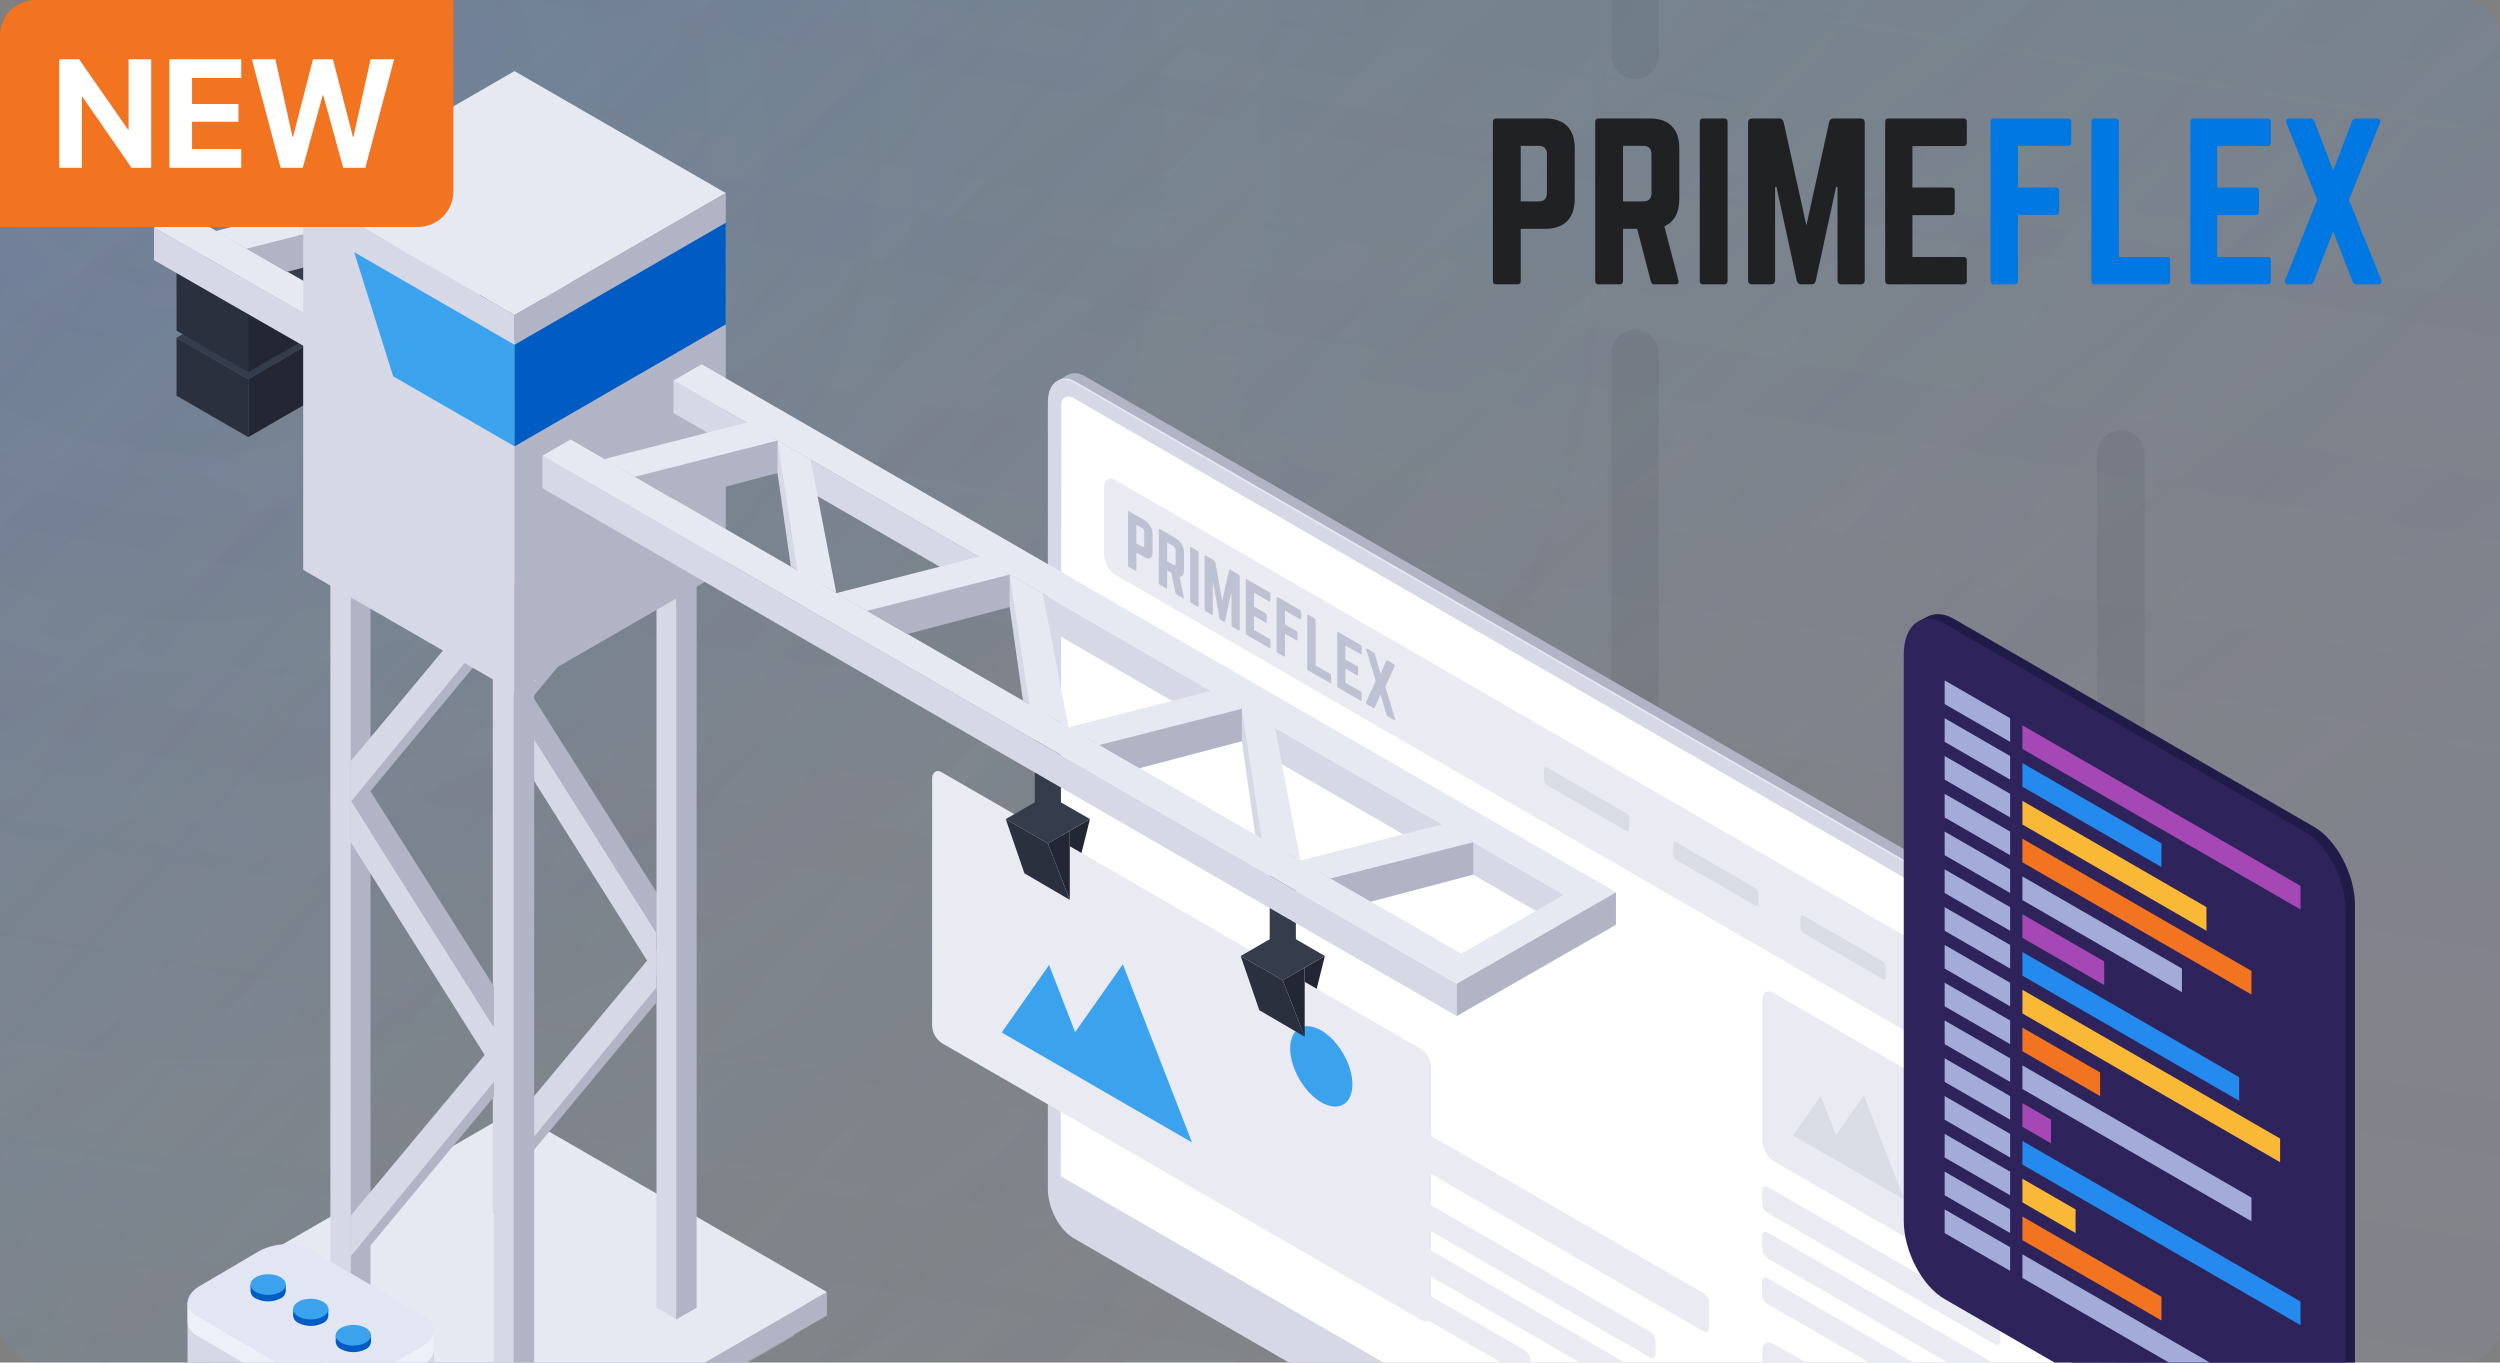 <svg width="211" height="115" viewBox="0 0 211 115" fill="none" xmlns="http://www.w3.org/2000/svg">
<rect x="0" y="0" width="211" height="115" fill="#808080" stroke="none"/>
<g clip-path="url(#clip0)">
<rect width="211" height="115" rx="3" fill="url(#paint0_linear)" fill-opacity="0.1"/>
<rect width="211" height="115" rx="3" fill="url(#paint1_radial)" fill-opacity="0.05"/>
<rect width="211" height="115" rx="3" fill="url(#paint2_linear)" fill-opacity="0.15"/>
<rect width="211" height="115" rx="3" fill="url(#paint3_linear)" fill-opacity="0.07"/>
<path d="M128.073 24C128.263 24 128.349 23.895 128.349 23.72V19.31H130.421C132.045 19.31 132.908 18.418 132.908 16.79V12.52C132.908 10.875 132.045 10 130.421 10H126.276C126.104 10 126 10.105 126 10.28V23.72C126 23.895 126.104 24 126.276 24H128.073ZM129.869 17H128.349V12.31H129.869C130.335 12.31 130.56 12.555 130.56 13.01V16.3C130.56 16.738 130.335 17 129.869 17ZM136.708 24C136.881 24 136.984 23.895 136.984 23.72V19.31H138.176L139.333 23.755C139.368 23.913 139.454 24 139.627 24H141.423C141.613 24 141.717 23.895 141.665 23.685L140.473 19.1C141.302 18.733 141.734 17.962 141.734 16.79V12.52C141.734 10.875 140.87 10 139.247 10H134.912C134.739 10 134.636 10.105 134.636 10.28V23.72C134.636 23.895 134.739 24 134.912 24H136.708ZM138.694 17H136.984V12.31H138.694C139.143 12.31 139.385 12.555 139.385 13.01V16.3C139.385 16.755 139.143 17 138.694 17ZM145.534 24C145.706 24 145.81 23.895 145.81 23.72V10.28C145.81 10.105 145.706 10 145.534 10H143.737C143.547 10 143.461 10.105 143.461 10.28V23.72C143.461 23.895 143.547 24 143.737 24H145.534ZM149.472 24C149.696 24 149.817 23.878 149.817 23.65V15.775H149.938L151.648 23.685C151.699 23.895 151.82 24 152.028 24H152.874C153.081 24 153.202 23.895 153.254 23.685L154.964 15.775H155.085V23.65C155.085 23.878 155.206 24 155.43 24H157.036C157.261 24 157.382 23.878 157.382 23.65V10.35C157.382 10.123 157.261 10 157.036 10H154.756C154.549 10 154.428 10.105 154.377 10.315L152.459 19.03L150.542 10.315C150.491 10.105 150.37 10 150.162 10H147.883C147.658 10 147.537 10.123 147.537 10.35V23.65C147.537 23.878 147.658 24 147.883 24H149.472ZM165.724 24C165.931 24 166 23.895 166 23.72V21.97C166 21.777 165.931 21.69 165.724 21.69H161.406V18.155H164.705C164.877 18.155 164.981 18.05 164.981 17.858V16.125C164.981 15.932 164.877 15.828 164.705 15.828H161.406V12.328H165.724C165.931 12.328 166 12.205 166 12.03V10.28C166 10.105 165.931 10 165.724 10H159.368C159.212 10 159.109 10.105 159.109 10.28V23.72C159.109 23.895 159.212 24 159.368 24H165.724Z" fill="#131314" fill-opacity="0.87"/>
<path d="M170.044 24C170.214 24 170.316 23.895 170.316 23.72V18.137H173.519C173.689 18.137 173.791 18.05 173.791 17.858V16.108C173.791 15.932 173.689 15.828 173.519 15.828H170.316V12.31H174.541C174.711 12.31 174.813 12.205 174.813 12.03V10.28C174.813 10.105 174.711 10 174.541 10H168.273C168.085 10 168 10.105 168 10.28V23.72C168 23.895 168.085 24 168.273 24H170.044ZM182.887 24C183.074 24 183.159 23.913 183.159 23.72V21.97C183.159 21.795 183.074 21.69 182.887 21.69H178.833V10.28C178.833 10.105 178.748 10 178.56 10H176.789C176.619 10 176.516 10.105 176.516 10.28V23.72C176.516 23.913 176.619 24 176.789 24H182.887ZM191.386 24C191.59 24 191.658 23.895 191.658 23.72V21.97C191.658 21.777 191.59 21.69 191.386 21.69H187.128V18.155H190.381C190.551 18.155 190.653 18.05 190.653 17.858V16.125C190.653 15.932 190.551 15.828 190.381 15.828H187.128V12.328H191.386C191.59 12.328 191.658 12.205 191.658 12.03V10.28C191.658 10.105 191.59 10 191.386 10H185.118C184.965 10 184.862 10.105 184.862 10.28V23.72C184.862 23.895 184.965 24 185.118 24H191.386ZM194.895 24C195.082 24 195.218 23.93 195.286 23.755L196.921 19.52L198.557 23.755C198.625 23.93 198.761 24 198.948 24H200.703C200.975 24 201.06 23.825 200.958 23.58L198.25 16.86L200.856 10.42C200.958 10.175 200.873 10 200.601 10H198.897C198.71 10 198.574 10.07 198.505 10.245L196.921 14.393L195.337 10.245C195.269 10.07 195.133 10 194.946 10H193.242C192.97 10 192.885 10.175 192.987 10.42L195.576 16.86L192.885 23.58C192.783 23.825 192.868 24 193.14 24H194.895Z" fill="#0078E3"/>
<g opacity="0.1">
<line x1="138" y1="29.833" x2="138" y2="112.5" stroke="#383A48" stroke-width="4" stroke-linecap="round"/>
<line x1="138" y1="-13" x2="138" y2="4.667" stroke="#383A48" stroke-width="4" stroke-linecap="round"/>
<line x1="179" y1="38.333" x2="179" y2="177.333" stroke="#383A48" stroke-width="4" stroke-linecap="round"/>
</g>
<path d="M177.408 153.535L91.567 103.972C90.363 103.277 89.384 101.426 89.384 99.804V33.4C89.384 31.796 90.359 31.058 91.567 31.753L177.408 81.315C178.612 82.01 179.591 83.861 179.591 85.48V151.887C179.591 153.491 178.605 154.23 177.408 153.535Z" fill="#B1B4C4"/>
<path d="M89.221 32.163L90.159 31.622L91.505 32.389C91.505 32.389 90.072 32.607 90.05 32.6C90.028 32.593 89.221 32.163 89.221 32.163Z" fill="#B1B4C4"/>
<path d="M176.616 153.99L90.774 104.427C89.57 103.732 88.592 101.881 88.592 100.259V33.855C88.592 32.251 89.57 31.512 90.774 32.207L176.616 81.77C177.82 82.465 178.798 84.316 178.798 85.935V152.342C178.795 153.946 177.82 154.684 176.616 153.99Z" fill="#E4E7F2"/>
<path d="M176.463 154.073L90.621 104.511C89.417 103.816 88.439 101.964 88.439 100.346V33.942C88.439 32.338 89.414 31.6 90.621 32.294L176.463 81.857C177.667 82.552 178.645 84.403 178.645 86.022V152.426C178.645 154.041 177.667 154.768 176.463 154.073Z" fill="#D6D8E5"/>
<path d="M177.463 150.039L89.526 99.269L89.574 34.208C89.574 33.542 90.043 33.273 90.618 33.604L176.459 83.166C176.764 83.366 177.018 83.635 177.2 83.951C177.381 84.267 177.485 84.621 177.503 84.985L177.463 150.039Z" fill="white"/>
<path d="M172.018 93.478L94.069 48.477C93.799 48.283 93.579 48.029 93.424 47.735C93.27 47.441 93.187 47.114 93.182 46.782V41.155C93.182 40.504 93.578 40.202 94.069 40.486L172.018 85.487C172.288 85.681 172.51 85.936 172.664 86.231C172.818 86.526 172.901 86.853 172.906 87.186V92.809C172.906 93.464 172.509 93.762 172.018 93.478Z" fill="#E9EAF2"/>
<path d="M167.952 108.541L149.63 97.963C149.36 97.77 149.139 97.516 148.985 97.221C148.831 96.927 148.748 96.6 148.743 96.268V84.443C148.743 83.789 149.139 83.49 149.63 83.774L167.952 94.351C168.222 94.545 168.443 94.799 168.597 95.093C168.752 95.388 168.834 95.714 168.839 96.046V107.872C168.825 108.523 168.428 108.824 167.952 108.541Z" fill="#E9EAF2"/>
<path d="M143.803 112.382L97.841 85.829C97.706 85.733 97.595 85.606 97.518 85.459C97.441 85.311 97.399 85.148 97.397 84.982V82.948C97.397 82.621 97.594 82.468 97.841 82.61L143.803 109.163C143.938 109.26 144.048 109.387 144.125 109.534C144.202 109.681 144.244 109.844 144.247 110.01V112.047C144.247 112.371 144.047 112.524 143.803 112.382Z" fill="#E9EAF2"/>
<path d="M139.278 114.586L97.972 90.75C97.837 90.653 97.727 90.526 97.65 90.379C97.573 90.232 97.531 90.069 97.528 89.903V88.888C97.528 88.561 97.728 88.412 97.972 88.553L139.278 112.4C139.413 112.497 139.523 112.624 139.6 112.771C139.677 112.918 139.719 113.081 139.722 113.247V114.259C139.722 114.575 139.522 114.728 139.278 114.586Z" fill="#E9EAF2"/>
<path d="M139.278 118.427L97.972 94.581C97.837 94.484 97.727 94.357 97.65 94.209C97.573 94.062 97.531 93.899 97.528 93.733V92.718C97.528 92.394 97.728 92.242 97.972 92.384L139.278 116.23C139.413 116.327 139.523 116.454 139.6 116.601C139.677 116.748 139.719 116.912 139.722 117.078V118.092C139.722 118.42 139.522 118.569 139.278 118.427Z" fill="#E9EAF2"/>
<path d="M128.719 116.172L97.972 98.422C97.837 98.325 97.727 98.198 97.65 98.051C97.573 97.903 97.531 97.74 97.528 97.574V96.57C97.528 96.243 97.728 96.094 97.972 96.232L128.719 113.982C128.853 114.081 128.962 114.209 129.039 114.357C129.116 114.504 129.158 114.667 129.162 114.833V115.848C129.162 116.165 128.962 116.314 128.719 116.172Z" fill="#E9EAF2"/>
<path d="M168.381 113.459L149.172 102.368C149.036 102.272 148.925 102.145 148.848 101.998C148.771 101.85 148.73 101.687 148.728 101.521V100.506C148.728 100.179 148.924 100.029 149.172 100.171L168.381 111.262C168.516 111.359 168.626 111.486 168.703 111.633C168.78 111.78 168.822 111.943 168.824 112.109V113.124C168.824 113.451 168.624 113.6 168.381 113.459Z" fill="#E9EAF2"/>
<path d="M168.381 117.303L149.172 106.209C149.036 106.113 148.925 105.986 148.848 105.839C148.771 105.691 148.73 105.528 148.728 105.362V104.351C148.728 104.023 148.924 103.87 149.172 104.012L168.381 115.121C168.516 115.217 168.627 115.344 168.704 115.492C168.781 115.639 168.822 115.802 168.824 115.968V116.979C168.824 117.303 168.624 117.441 168.381 117.303Z" fill="#E9EAF2"/>
<path d="M163.35 118.238L149.164 110.05C149.029 109.954 148.918 109.827 148.841 109.68C148.764 109.532 148.723 109.369 148.721 109.203V108.21C148.721 107.882 148.917 107.733 149.164 107.875L163.35 116.059C163.485 116.156 163.596 116.283 163.673 116.43C163.75 116.577 163.791 116.741 163.794 116.907V117.922C163.794 118.231 163.587 118.394 163.35 118.238Z" fill="#E9EAF2"/>
<path d="M167.952 138.149L149.63 127.571C149.36 127.378 149.139 127.124 148.985 126.829C148.831 126.535 148.748 126.209 148.743 125.876V114.051C148.743 113.4 149.139 113.098 149.63 113.382L167.952 123.96C168.221 124.156 168.44 124.413 168.592 124.71C168.743 125.007 168.823 125.336 168.825 125.669V137.494C168.825 138.131 168.428 138.433 167.952 138.149Z" fill="#E9EAF2"/>
<path d="M137.281 70.145L130.538 66.253C130.47 66.204 130.415 66.14 130.376 66.066C130.338 65.993 130.317 65.911 130.316 65.827V64.925C130.316 64.762 130.414 64.685 130.538 64.758L137.281 68.65C137.349 68.698 137.405 68.761 137.443 68.834C137.482 68.907 137.502 68.989 137.503 69.072V69.967C137.503 70.141 137.398 70.218 137.281 70.145Z" fill="#DADCE5"/>
<path d="M148.194 76.448L141.45 72.564C141.383 72.516 141.327 72.452 141.289 72.379C141.25 72.306 141.23 72.225 141.228 72.142V71.247C141.228 71.083 141.33 71.007 141.45 71.08L148.194 74.972C148.261 75.02 148.316 75.084 148.355 75.158C148.393 75.232 148.414 75.314 148.415 75.397V76.292C148.415 76.441 148.31 76.517 148.194 76.448Z" fill="#DADCE5"/>
<path d="M158.931 82.647L152.187 78.747C152.12 78.7 152.064 78.637 152.025 78.563C151.987 78.49 151.966 78.408 151.966 78.325V77.43C151.966 77.267 152.064 77.194 152.187 77.263L158.931 81.155C158.999 81.204 159.054 81.268 159.092 81.342C159.131 81.415 159.152 81.497 159.153 81.581V82.475C159.153 82.643 159.055 82.716 158.931 82.647Z" fill="#DADCE5"/>
<path d="M169.843 88.932L163.103 85.04C163.036 84.991 162.98 84.927 162.942 84.853C162.903 84.779 162.883 84.698 162.881 84.614V83.719C162.881 83.556 162.98 83.483 163.103 83.552L169.843 87.477C169.911 87.524 169.967 87.588 170.005 87.661C170.044 87.734 170.064 87.816 170.065 87.899V88.794C170.065 88.932 169.967 89.019 169.843 88.932Z" fill="#DADCE5"/>
<path d="M154.959 95.81L153.671 92.496L151.332 95.828L153.9 97.312L156.014 98.531L160.724 101.252L157.312 92.46L154.959 95.81Z" fill="#DADCE5"/>
<path d="M166.137 98.213C166.74 97.866 166.743 96.74 166.143 95.696C165.544 94.653 164.569 94.088 163.966 94.434C163.363 94.781 163.36 95.908 163.96 96.951C164.559 97.995 165.534 98.559 166.137 98.213Z" fill="#DADCE5"/>
<path d="M111.82 80.686L110.118 87.502V81.668L111.82 80.686Z" fill="#232733"/>
<path d="M91.992 69.13L90.29 75.95V70.116L91.992 69.13Z" fill="#232733"/>
<path d="M119.989 111.422L79.462 88.022C79.22 87.849 79.022 87.621 78.884 87.357C78.746 87.093 78.673 86.8 78.669 86.502V65.769C78.669 65.183 79.032 64.914 79.462 65.169L119.989 88.568C120.232 88.741 120.43 88.968 120.569 89.231C120.707 89.495 120.781 89.787 120.786 90.085V110.836C120.786 111.407 120.429 111.676 119.989 111.422Z" fill="#E9EAF2"/>
<path d="M90.741 87.113L88.544 81.45L84.543 87.142L88.937 89.681L92.545 91.765L100.602 96.418L94.768 81.384L90.741 87.113Z" fill="#3BA3EE"/>
<path d="M113.374 93.22C114.399 92.628 114.398 90.709 113.373 88.932C112.347 87.156 110.685 86.196 109.66 86.787C108.636 87.379 108.636 89.298 109.662 91.075C110.687 92.851 112.349 93.811 113.374 93.22Z" fill="#3BA3EE"/>
<path d="M109.372 79.271L109.368 71.494L107.164 69.839V79.271L104.712 80.686L108.266 82.737L111.82 80.686L109.372 79.271Z" fill="#353C4C"/>
<path d="M108.266 82.737L110.117 87.502V81.999V81.668L108.266 82.737Z" fill="#232733"/>
<path d="M104.712 80.686L106.287 85.262L110.118 87.502L108.266 82.737L104.712 80.686Z" fill="#2B303F"/>
<path d="M89.541 67.719V58.283H87.337V67.715L84.885 69.13L88.439 71.185L91.992 69.13L89.541 67.719Z" fill="#353C4C"/>
<path d="M88.439 71.185L90.29 75.95V70.447V70.116L88.439 71.185Z" fill="#232733"/>
<path d="M84.885 69.13L86.46 73.706L90.29 75.95L88.439 71.185L84.885 69.13Z" fill="#2B303F"/>
<path opacity="0.4" d="M65.294 111.753L43.339 99.014L16.884 114.288L40.553 128.015L67.011 112.742V110.763L65.294 111.753Z" fill="#D6D8E5"/>
<path d="M68.08 110.036L43.339 95.752L18.598 110.036L16.884 109.046V111.025L43.339 126.302L69.793 111.025V109.046L68.08 110.036Z" fill="#B1B4C4"/>
<path d="M43.339 124.32L16.884 109.046L43.339 93.773L69.793 109.046L43.339 124.32Z" fill="#E7E9F2"/>
<path d="M43.255 103.39L44.983 102.394V28.624L43.255 29.621V103.39Z" fill="#B1B4C4"/>
<path d="M43.394 59.72L55.473 78.838L57.201 78.132L44.983 58.825L43.394 59.72Z" fill="#B1B4C4"/>
<path d="M43.321 63.121L55.408 82.334V78.74L43.321 59.596V63.121Z" fill="#D6D8E5"/>
<path d="M41.593 102.394L43.321 103.39V29.621L41.593 28.624V102.394Z" fill="#D6D8E5"/>
<path d="M55.408 110.37L57.136 111.367V37.598L55.408 36.601V110.37Z" fill="#D6D8E5"/>
<path d="M57.07 111.367L58.798 110.37V36.601L57.07 37.598V111.367Z" fill="#B1B4C4"/>
<path d="M43.321 98.073L55.408 83.599V80.129L43.321 94.624V98.073Z" fill="#D6D8E5"/>
<path d="M43.321 98.073L44.983 97.163L55.408 84.596V83.33L43.321 98.073Z" fill="#B1B4C4"/>
<path d="M43.321 59.72L55.408 45.247V41.777L43.321 56.272V59.72Z" fill="#D6D8E5"/>
<path d="M43.321 59.72L44.983 58.807L55.408 46.244V44.978L43.321 59.72Z" fill="#B1B4C4"/>
<path d="M29.543 111.356L31.27 110.359V36.59L29.543 37.587V111.356Z" fill="#B1B4C4"/>
<path d="M29.681 67.686L41.76 86.8L43.488 86.098L31.27 66.791L29.681 67.686Z" fill="#B1B4C4"/>
<path d="M29.608 71.087L41.695 90.296V86.706L29.608 67.559V71.087Z" fill="#D6D8E5"/>
<path d="M27.884 110.359L29.608 111.356V37.587L27.884 36.59V110.359Z" fill="#D6D8E5"/>
<path d="M41.695 118.333L43.423 119.329V45.564L41.695 44.563V118.333Z" fill="#D6D8E5"/>
<path d="M43.357 119.329L45.085 118.333V44.563L43.357 45.564V119.329Z" fill="#B1B4C4"/>
<path d="M29.608 106.038L41.695 91.565V88.092L29.608 102.59V106.038Z" fill="#D6D8E5"/>
<path d="M29.608 106.038L31.27 105.125L41.695 92.562V91.292L29.608 106.038Z" fill="#B1B4C4"/>
<path d="M29.608 67.686L41.695 53.213V49.739L29.608 64.234V67.686Z" fill="#D6D8E5"/>
<path d="M29.608 67.686L31.27 66.773L41.695 54.206V52.94L29.608 67.686Z" fill="#B1B4C4"/>
<path d="M43.423 49.299L25.589 39.002L43.423 28.708L61.257 39.002L43.423 49.299Z" fill="#F7DC6B"/>
<path d="M42.095 19.789L20.951 31.996L14.899 28.501L36.043 16.294L42.095 19.789Z" fill="#353C4C"/>
<path d="M14.899 33.397V28.501L20.951 31.996V36.892L14.899 33.397Z" fill="#2B303F"/>
<path d="M20.951 36.892L42.095 24.685V19.789L20.951 31.996V36.416" fill="#232733"/>
<path d="M42.095 14.297L20.951 26.504L14.899 23.008L36.043 10.801L42.095 14.297Z" fill="#353C4C"/>
<path d="M14.899 27.908V23.008L20.951 26.504V31.403L14.899 27.908Z" fill="#2B303F"/>
<path d="M20.951 31.403L42.095 19.196V14.297L20.951 26.504V30.927" fill="#232733"/>
<path d="M26.113 29.479L13 21.957V19.215L26.113 26.689V29.479Z" fill="#D6D8E5"/>
<path d="M45.085 37.58L13 19.215L15.375 17.843L47.46 36.208L45.085 37.58Z" fill="#E7E9F2"/>
<path d="M40.538 25.143L24.065 15.614V12.867L40.538 21.695V25.143Z" fill="#D6D8E5"/>
<path d="M53.033 29.312L24.065 12.871L26.44 11.5L55.408 27.941L53.033 29.312Z" fill="#E7E9F2"/>
<path d="M32.842 17.931V20.673L33.969 28.57L35.642 29.61L32.842 17.931Z" fill="#D6D8E5"/>
<path d="M37.799 30.781L35.631 19.542L32.842 17.931L34.533 29.006L37.799 30.781Z" fill="#E7E9F2"/>
<path d="M32.842 20.673L24.189 22.954L19.744 20.386L32.464 17.705L32.842 17.93V20.673Z" fill="#B1B4C4"/>
<path d="M32.842 17.93L20.791 20.993L18.201 19.498L30.347 16.396L32.842 17.93Z" fill="#E7E9F2"/>
<path d="M43.423 26.595L25.589 16.297L43.423 6L61.257 16.297L43.423 26.595Z" fill="#E7E9F2"/>
<path d="M25.589 48.095V16.297L43.423 26.595V58.393L25.589 48.095Z" fill="#D6D8E5"/>
<path d="M61.257 16.297V48.095L43.423 58.393V26.591L61.257 16.297Z" fill="#B1B4C4"/>
<path d="M43.423 37.67L33.183 31.76L29.892 21.284L43.423 29.097V37.67Z" fill="#3BA3EE"/>
<path d="M61.257 18.8V27.373L43.423 37.674V29.101L61.257 18.8Z" fill="#005CC3"/>
<path d="M122.947 85.756L45.78 41.202V38.46L122.947 83.014V85.756Z" fill="#D6D8E5"/>
<path d="M122.947 83.014L45.78 38.463L48.155 37.092L125.322 81.642L122.947 83.014Z" fill="#E7E9F2"/>
<path d="M134.011 79.413L56.845 34.859V32.116L134.011 76.67V79.413Z" fill="#D6D8E5"/>
<path d="M134.011 76.67L56.845 32.116L59.22 30.745L136.386 75.299L134.011 76.67Z" fill="#E7E9F2"/>
<path d="M136.387 78.049L122.947 85.756V83.01L136.387 75.306V78.049Z" fill="#B1B4C4"/>
<path d="M136.386 75.306L122.954 83.014L120.942 81.853L134.375 74.146L136.386 75.306Z" fill="#E7E9F2"/>
<path d="M124.34 73.822L115.683 76.103L111.238 73.535L123.958 70.854L124.34 71.08V73.822Z" fill="#B1B4C4"/>
<path d="M124.34 71.08L112.289 74.142L109.699 72.644L121.841 69.545L124.34 71.08Z" fill="#E7E9F2"/>
<path d="M104.811 59.818V62.561L105.938 70.458L107.611 71.494L104.811 59.818Z" fill="#D6D8E5"/>
<path d="M109.768 72.669L107.6 61.43L104.811 59.818L106.506 70.894L109.768 72.669Z" fill="#E7E9F2"/>
<path d="M104.811 62.561L96.157 64.841L91.713 62.274L104.432 59.593L104.811 59.818V62.561Z" fill="#B1B4C4"/>
<path d="M104.811 59.818L92.764 62.881L90.174 61.386L102.315 58.283L104.811 59.818Z" fill="#E7E9F2"/>
<path d="M85.216 48.495V51.238L86.34 59.135L88.017 60.175L85.216 48.495Z" fill="#D6D8E5"/>
<path d="M90.174 61.346L88.006 50.107L85.216 48.495L86.907 59.571L90.174 61.346Z" fill="#E7E9F2"/>
<path d="M85.216 51.238L76.563 53.518L72.118 50.95L84.838 48.27L85.216 48.495V51.238Z" fill="#B1B4C4"/>
<path d="M85.216 48.495L73.166 51.558L70.576 50.063L82.721 46.96L85.216 48.495Z" fill="#E7E9F2"/>
<path d="M65.622 37.179V39.922L66.746 47.819L68.422 48.855L65.622 37.179Z" fill="#D6D8E5"/>
<path d="M70.576 50.03L68.411 38.791L65.622 37.179L67.313 48.255L70.576 50.03Z" fill="#E7E9F2"/>
<path d="M65.622 39.922L56.968 42.203L52.523 39.635L65.243 36.954L65.622 37.179V39.922Z" fill="#B1B4C4"/>
<path d="M65.622 37.179L53.571 40.242L50.981 38.747L63.123 35.645L65.622 37.179Z" fill="#E7E9F2"/>
<path d="M36.643 126.091V112.295L15.83 109.919V123.803C15.834 124.041 15.904 124.272 16.032 124.472C16.161 124.672 16.343 124.832 16.557 124.934L26.313 130.641C27.404 131.289 29.35 131.209 30.623 130.459L35.57 127.55C36.297 127.128 36.661 126.586 36.625 126.095L36.643 126.091Z" fill="#D6D8E5"/>
<path d="M36.621 113.8V112.294H35.02L26.138 107.086C25.047 106.438 23.101 106.522 21.828 107.268L16.881 110.178C16.792 110.228 16.706 110.284 16.623 110.345L15.83 109.919C15.83 109.919 15.83 111.509 15.83 111.563C15.835 111.8 15.906 112.031 16.035 112.23C16.163 112.429 16.344 112.588 16.557 112.691L26.313 118.394C27.404 119.042 29.35 118.958 30.623 118.212L35.57 115.303C36.297 114.87 36.661 114.31 36.621 113.786V113.8Z" fill="#EDF0F9"/>
<path d="M26.313 116.758L16.572 111.051C15.481 110.403 15.605 109.272 16.881 108.526L21.828 105.616C23.101 104.889 25.033 104.787 26.138 105.434L35.883 111.141C36.974 111.789 36.847 112.92 35.57 113.666L30.623 116.576C29.368 117.321 27.419 117.405 26.313 116.758Z" fill="#E2E5F2"/>
<path d="M24.119 108.966V108.417H23.788L23.683 108.352C23.358 108.183 22.996 108.095 22.63 108.095C22.264 108.095 21.902 108.183 21.577 108.352C21.515 108.387 21.456 108.428 21.402 108.475L21.144 108.417V108.966C21.153 109.099 21.198 109.227 21.274 109.336C21.35 109.445 21.455 109.531 21.577 109.585C21.903 109.751 22.264 109.838 22.63 109.838C22.996 109.838 23.357 109.751 23.683 109.585C23.804 109.529 23.907 109.443 23.984 109.334C24.061 109.225 24.107 109.099 24.119 108.966V108.966Z" fill="#005CC3"/>
<path d="M22.632 109.29C23.453 109.29 24.119 108.899 24.119 108.417C24.119 107.935 23.453 107.544 22.632 107.544C21.81 107.544 21.144 107.935 21.144 108.417C21.144 108.899 21.81 109.29 22.632 109.29Z" fill="#3BA3EE"/>
<path d="M27.713 111.036V110.487H27.382L27.28 110.421C26.955 110.253 26.593 110.165 26.227 110.165C25.861 110.165 25.5 110.253 25.174 110.421C25.11 110.456 25.05 110.497 24.996 110.545L24.738 110.487V111.036C24.75 111.168 24.796 111.295 24.873 111.404C24.95 111.512 25.053 111.599 25.174 111.654C25.5 111.821 25.861 111.908 26.227 111.908C26.593 111.908 26.954 111.821 27.28 111.654C27.402 111.601 27.507 111.515 27.583 111.406C27.659 111.297 27.704 111.169 27.713 111.036Z" fill="#005CC3"/>
<path d="M26.225 111.36C27.047 111.36 27.713 110.969 27.713 110.487C27.713 110.005 27.047 109.614 26.225 109.614C25.404 109.614 24.738 110.005 24.738 110.487C24.738 110.969 25.404 111.36 26.225 111.36Z" fill="#3BA3EE"/>
<path d="M31.314 113.248V112.698H30.979L30.878 112.633C30.552 112.464 30.191 112.377 29.825 112.377C29.458 112.377 29.097 112.464 28.771 112.633C28.708 112.668 28.649 112.71 28.593 112.756L28.335 112.698V113.248C28.346 113.38 28.393 113.507 28.469 113.616C28.546 113.725 28.65 113.811 28.771 113.866C29.097 114.034 29.458 114.122 29.825 114.122C30.191 114.122 30.552 114.034 30.878 113.866C30.999 113.811 31.103 113.725 31.18 113.616C31.256 113.507 31.303 113.38 31.314 113.248V113.248Z" fill="#005CC3"/>
<path d="M29.823 113.571C30.644 113.571 31.31 113.18 31.31 112.698C31.31 112.216 30.644 111.825 29.823 111.825C29.001 111.825 28.335 112.216 28.335 112.698C28.335 113.18 29.001 113.571 29.823 113.571Z" fill="#3BA3EE"/>
<path d="M195.308 126.792L164.929 109.253C163.019 108.161 161.473 105.197 161.473 102.654V54.856C161.473 52.31 163.019 51.146 164.929 52.244L195.308 69.787C197.214 70.879 198.76 73.843 198.76 76.385V124.191C198.76 126.737 197.214 127.894 195.308 126.792Z" fill="#211B49"/>
<path d="M162.041 52.379C162.347 52.197 162.668 52.042 163.001 51.917L163.772 53.441L162.041 52.379Z" fill="#211B49"/>
<path d="M194.511 127.192L164.128 109.642C162.222 108.551 160.677 105.586 160.677 103.044V55.256C160.677 52.71 162.222 51.542 164.128 52.644L194.511 70.187C196.417 71.279 197.963 74.239 197.963 76.782V124.58C197.963 127.123 196.417 128.294 194.511 127.192Z" fill="#2E245B"/>
<path d="M169.654 62.611L164.128 59.421V57.428L169.654 60.617V62.611Z" fill="#A3ABD9"/>
<path d="M194.166 76.764L170.69 63.207V61.218L194.166 74.77V76.764Z" fill="#A548B5"/>
<path d="M169.654 68.991L164.128 65.801V63.807L169.654 66.997V68.991Z" fill="#A3ABD9"/>
<path d="M186.226 78.557L170.69 69.587V67.594L186.226 76.564V78.557Z" fill="#F9B937"/>
<path d="M169.654 72.177L164.128 68.991V66.998L169.654 70.184V72.177Z" fill="#A3ABD9"/>
<path d="M190.023 83.94L170.69 72.777V70.784L190.023 81.947V83.94Z" fill="#F27320"/>
<path d="M169.654 75.367L164.128 72.177V70.184L169.654 73.374V75.367Z" fill="#A3ABD9"/>
<path d="M184.156 83.74L170.69 75.967V73.974L184.156 81.747V83.74Z" fill="#A3ABD9"/>
<path d="M169.654 65.801L164.128 62.611V60.618L169.654 63.807V65.801Z" fill="#A3ABD9"/>
<path d="M182.428 73.177L170.69 66.397V64.404L182.428 71.18V73.177Z" fill="#248AEE"/>
<path d="M169.654 78.557L164.128 75.367V73.374L169.654 76.564V78.557Z" fill="#A3ABD9"/>
<path d="M177.594 83.14L170.69 79.153V77.16L177.594 81.147V83.14Z" fill="#A548B5"/>
<path d="M169.654 84.933L164.128 81.747V79.754L169.654 82.944V84.933Z" fill="#A3ABD9"/>
<path d="M192.442 98.09L170.69 85.533V83.54L192.442 96.096V98.09Z" fill="#F9B937"/>
<path d="M169.654 88.123L164.128 84.933V82.94L169.654 86.13V88.123Z" fill="#A3ABD9"/>
<path d="M177.249 92.51L170.69 88.723V86.73L177.249 90.516V92.51Z" fill="#F27320"/>
<path d="M169.654 91.313L164.128 88.123V86.13L169.654 89.32V91.313Z" fill="#A3ABD9"/>
<path d="M190.023 103.073L170.69 91.91V89.92L190.023 101.08V103.073Z" fill="#A3ABD9"/>
<path d="M169.654 81.747L164.128 78.557V76.564L169.654 79.754V81.747Z" fill="#A3ABD9"/>
<path d="M188.986 92.91L170.69 82.344V80.35L188.986 90.917V92.91Z" fill="#248AEE"/>
<path d="M169.654 94.503L164.128 91.313V89.32L169.654 92.51V94.503Z" fill="#A3ABD9"/>
<path d="M173.106 96.496L170.69 95.1V93.106L173.106 94.503V96.496Z" fill="#A548B5"/>
<path d="M169.654 100.879L164.128 97.693V95.7L169.654 98.89V100.879Z" fill="#A3ABD9"/>
<path d="M175.179 104.069L170.69 101.48V99.486L175.179 102.076V104.069Z" fill="#F9B937"/>
<path d="M169.654 104.069L164.128 100.879V98.886L169.654 102.076V104.069Z" fill="#A3ABD9"/>
<path d="M182.428 111.446L170.69 104.67V102.676L182.428 109.453V111.446Z" fill="#F27320"/>
<path d="M169.654 107.259L164.128 104.069V102.076L169.654 105.266V107.259Z" fill="#A3ABD9"/>
<path d="M189.332 118.623L170.69 107.856V105.863L189.332 116.629V118.623Z" fill="#A3ABD9"/>
<path d="M169.654 97.693L164.128 94.503V92.51L169.654 95.7V97.693Z" fill="#A3ABD9"/>
<path d="M194.166 111.846L170.69 98.29V96.296L194.166 109.849V111.846Z" fill="#248AEE"/>
<path d="M95.827 48.162C95.884 48.195 95.91 48.175 95.91 48.116L95.91 46.635L96.533 46.994C97.02 47.276 97.28 47.126 97.28 46.58L97.28 45.145C97.28 44.593 97.02 44.149 96.533 43.868L95.288 43.149C95.236 43.119 95.205 43.136 95.205 43.195L95.205 47.709C95.205 47.767 95.236 47.821 95.288 47.85L95.827 48.162ZM96.367 46.123L95.91 45.859L95.91 44.284L96.367 44.548C96.507 44.629 96.574 44.75 96.574 44.903L96.574 46.008C96.574 46.154 96.507 46.204 96.367 46.123ZM98.421 49.66C98.473 49.69 98.504 49.672 98.504 49.614L98.504 48.133L98.862 48.339L99.21 50.033C99.22 50.092 99.246 50.136 99.298 50.166L99.838 50.477C99.895 50.511 99.926 50.493 99.91 50.414L99.552 48.667C99.801 48.688 99.931 48.504 99.931 48.11L99.931 46.676C99.931 46.124 99.671 45.68 99.184 45.399L97.882 44.647C97.83 44.617 97.799 44.634 97.799 44.693L97.799 49.206C97.799 49.265 97.83 49.318 97.882 49.348L98.421 49.66ZM99.018 47.654L98.504 47.357L98.504 45.782L99.018 46.078C99.153 46.156 99.225 46.281 99.225 46.433L99.225 47.538C99.225 47.691 99.153 47.731 99.018 47.654ZM101.072 51.191C101.124 51.22 101.155 51.203 101.155 51.144L101.155 46.631C101.155 46.572 101.124 46.519 101.072 46.489L100.533 46.177C100.476 46.144 100.45 46.165 100.45 46.224L100.45 50.737C100.45 50.796 100.476 50.846 100.533 50.879L101.072 51.191ZM102.255 51.873C102.323 51.912 102.359 51.892 102.359 51.816L102.359 49.171L102.395 49.192L102.909 52.145C102.924 52.225 102.961 52.281 103.023 52.317L103.277 52.464C103.339 52.499 103.376 52.485 103.391 52.424L103.905 50.064L103.941 50.085L103.941 52.729C103.941 52.806 103.978 52.868 104.045 52.907L104.528 53.185C104.595 53.224 104.631 53.204 104.631 53.128L104.631 48.661C104.631 48.585 104.595 48.523 104.527 48.484L103.843 48.089C103.78 48.053 103.744 48.067 103.728 48.128L103.153 50.723L102.577 47.463C102.561 47.384 102.525 47.328 102.463 47.292L101.778 46.896C101.71 46.857 101.674 46.877 101.674 46.954L101.674 51.42C101.674 51.497 101.71 51.559 101.778 51.598L102.255 51.873ZM107.137 54.692C107.199 54.728 107.22 54.705 107.22 54.646L107.22 54.058C107.22 53.994 107.199 53.952 107.137 53.916L105.84 53.168L105.84 51.98L106.831 52.553C106.883 52.583 106.914 52.565 106.914 52.501L106.914 51.919C106.914 51.854 106.883 51.801 106.831 51.771L105.84 51.199L105.84 50.023L107.137 50.772C107.199 50.808 107.22 50.779 107.22 50.72L107.22 50.133C107.22 50.074 107.199 50.027 107.137 49.991L105.228 48.888C105.181 48.861 105.15 48.879 105.15 48.937L105.15 53.451C105.15 53.51 105.181 53.563 105.228 53.59L107.137 54.692Z" fill="#BDC1D1"/>
<path d="M108.371 55.405C108.423 55.435 108.454 55.417 108.454 55.359L108.454 53.484L109.424 54.044C109.476 54.074 109.507 54.063 109.507 53.998L109.507 53.41C109.507 53.352 109.476 53.298 109.424 53.269L108.454 52.708L108.454 51.527L109.734 52.266C109.786 52.296 109.817 52.279 109.817 52.22L109.817 51.632C109.817 51.574 109.786 51.52 109.734 51.49L107.834 50.393C107.777 50.361 107.751 50.381 107.751 50.44L107.751 54.953C107.751 55.012 107.777 55.062 107.834 55.095L108.371 55.405ZM112.264 57.653C112.321 57.686 112.347 57.671 112.347 57.607L112.347 57.019C112.347 56.96 112.321 56.91 112.264 56.877L111.035 56.168L111.035 52.336C111.035 52.277 111.01 52.227 110.953 52.194L110.416 51.884C110.364 51.854 110.333 51.872 110.333 51.93L110.333 56.444C110.333 56.508 110.364 56.556 110.416 56.586L112.264 57.653ZM114.841 59.141C114.903 59.176 114.924 59.153 114.924 59.094L114.924 58.507C114.924 58.442 114.903 58.401 114.841 58.365L113.55 57.62L113.55 56.432L114.536 57.002C114.588 57.032 114.619 57.014 114.619 56.95L114.619 56.368C114.619 56.303 114.588 56.25 114.536 56.22L113.55 55.651L113.55 54.475L114.841 55.221C114.903 55.257 114.924 55.227 114.924 55.169L114.924 54.581C114.924 54.522 114.903 54.475 114.841 54.439L112.941 53.342C112.894 53.315 112.863 53.333 112.863 53.391L112.863 57.905C112.863 57.964 112.894 58.017 112.941 58.044L114.841 59.141ZM115.905 59.755C115.962 59.788 116.003 59.788 116.024 59.741L116.519 58.605L117.015 60.314C117.036 60.384 117.077 60.432 117.134 60.465L117.666 60.772C117.748 60.819 117.774 60.776 117.743 60.675L116.922 57.944L117.712 56.238C117.743 56.174 117.717 56.1 117.635 56.052L117.118 55.754C117.061 55.721 117.02 55.721 116.999 55.768L116.519 56.883L116.039 55.213C116.018 55.142 115.977 55.095 115.92 55.062L115.404 54.764C115.321 54.717 115.295 54.76 115.326 54.861L116.111 57.476L115.296 59.262C115.265 59.327 115.29 59.4 115.373 59.448L115.905 59.755Z" fill="#BDC1D1"/>
<path d="M0 0H38.266V16.16C38.266 17.817 36.923 19.16 35.266 19.16H0V0Z" fill="#F27320"/>
<path d="M5 14.16H6.911V8.161H6.949L11.1 14.16H12.763V5H10.852V10.954H10.815L6.676 5H5V14.16Z" fill="white"/>
<path d="M14.293 14.16H20.361V12.579H16.21V10.275H20.127V8.777H16.21V6.581H20.361V5H14.293V14.16Z" fill="white"/>
<path d="M23.681 14.16H25.554L27.242 8.021H27.28L28.962 14.16H30.835L33.266 5H31.279L29.826 11.563H29.788L28.099 5H26.417L24.729 11.563H24.69L23.243 5H21.256L23.681 14.16Z" fill="white"/>
</g>
<defs>
<linearGradient id="paint0_linear" x1="166.257" y1="94.336" x2="66.273" y2="-41.547" gradientUnits="userSpaceOnUse">
<stop stop-color="#A3ABD9"/>
<stop offset="1" stop-color="#A3ABD9" stop-opacity="0"/>
</linearGradient>
<radialGradient id="paint1_radial" cx="0" cy="0" r="1" gradientUnits="userSpaceOnUse" gradientTransform="translate(14.601 8.685) rotate(25.408) scale(131.918 124.405)">
<stop stop-color="#3E88F6"/>
<stop offset="0.522" stop-color="#3E9EF6" stop-opacity="0.26"/>
<stop offset="1" stop-color="#3EF6F6" stop-opacity="0"/>
</radialGradient>
<linearGradient id="paint2_linear" x1="-1.75674e-07" y1="17.07" x2="120.974" y2="125.007" gradientUnits="userSpaceOnUse">
<stop stop-color="#3E88F6"/>
<stop offset="0.479" stop-color="#3EB4F6" stop-opacity="0.33"/>
<stop offset="1" stop-color="#3EEBF6" stop-opacity="0"/>
</linearGradient>
<linearGradient id="paint3_linear" x1="202.051" y1="-2.096" x2="176.463" y2="147.951" gradientUnits="userSpaceOnUse">
<stop stop-color="#0078E3"/>
<stop offset="1" stop-color="#A548B5" stop-opacity="0"/>
</linearGradient>
<clipPath id="clip0">
<rect width="211" height="115" rx="3" fill="white"/>
</clipPath>
</defs>
</svg>
